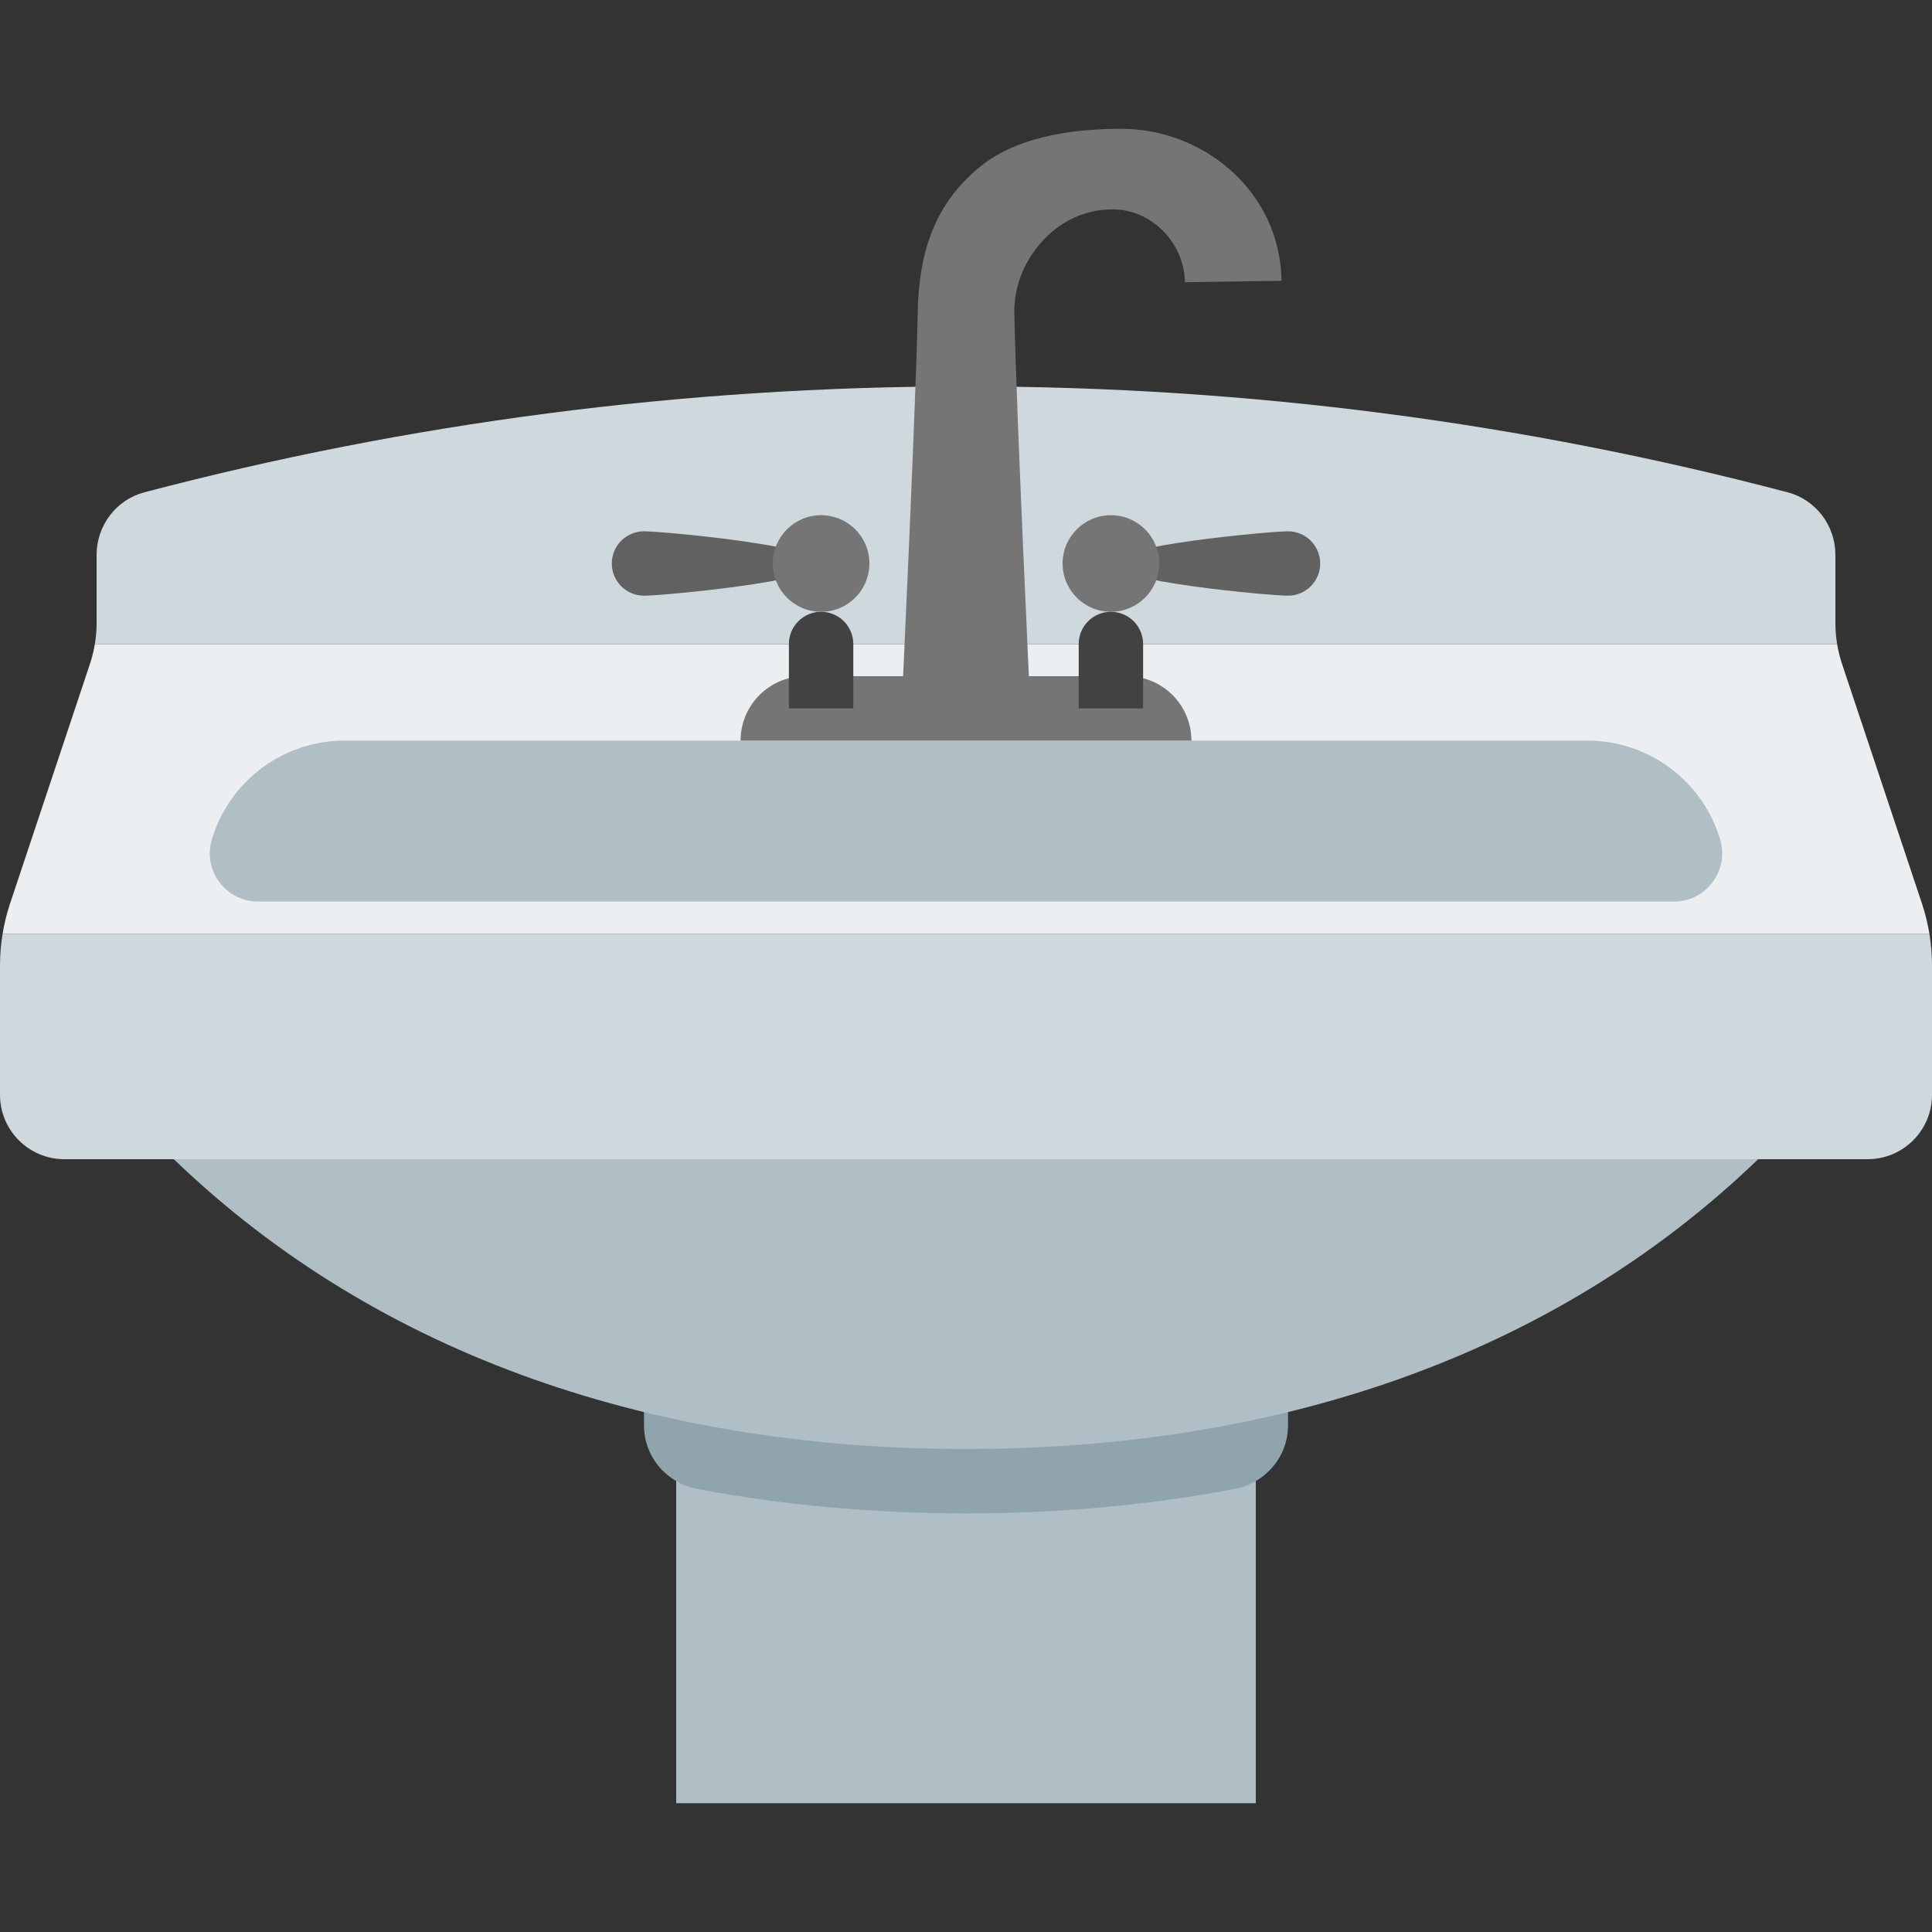 <?xml version="1.0" encoding="iso-8859-1"?>
<!-- Generator: Adobe Illustrator 19.0.0, SVG Export Plug-In . SVG Version: 6.00 Build 0)  -->
<svg version="1.1" id="Layer_1" xmlns="http://www.w3.org/2000/svg" xmlns:xlink="http://www.w3.org/1999/xlink" x="0px" y="0px"
	 viewBox="0 0 512 512" style="enable-background:new 0 0 512 512;" xml:space="preserve">
<rect x="0" y="0" width="512" height="512" fill="#333333" stroke="none"/>
<rect x="179.2" y="341.333" style="fill:#B0BEC5;" width="153.6" height="136.533"/>
<path style="fill:#90A4AE;" d="M170.667,377.771c0,8.32,6.016,15.292,14.199,16.836c22.605,4.258,46.362,6.46,71.134,6.46
	c24.772,0,48.529-2.202,71.134-6.46c8.175-1.545,14.199-8.516,14.199-16.836v-87.637H170.667V377.771z"/>
<path style="fill:#B0BEC5;" d="M465.937,307.2H46.063C100.992,360.09,174.788,384,256,384S411.008,360.09,465.937,307.2z"/>
<path style="fill:#CFD8DC;" d="M0,255.778v34.355c0,9.429,7.637,17.067,17.067,17.067h477.867c9.429,0,17.067-7.637,17.067-17.067
	v-34.355c0-2.79-0.239-5.564-0.691-8.311H0.691C0.239,250.206,0,252.988,0,255.778z"/>
<path style="fill:#ECEFF1;" d="M488.149,175.923c-0.572-1.715-0.998-3.473-1.297-5.257H25.139c-0.29,1.783-0.725,3.541-1.297,5.257
	L2.62,239.582c-0.853,2.577-1.493,5.214-1.929,7.885h510.626c-0.444-2.671-1.084-5.308-1.937-7.885L488.149,175.923z"/>
<path style="fill:#B0BEC5;" d="M443.597,238.933H68.403c-8.576,0-14.72-8.269-12.262-16.478l0,0
	c4.668-15.548,18.97-26.189,35.2-26.189h329.318c16.23,0,30.532,10.641,35.2,26.189l0,0
	C458.317,230.665,452.173,238.933,443.597,238.933z"/>
<path style="fill:#CFD8DC;" d="M486.4,165.129v-18.099c0-7.74-5.18-14.601-12.663-16.563C404.224,112.171,331.255,102.4,256,102.4
	s-148.224,9.771-217.737,28.066C30.78,132.437,25.6,139.29,25.6,147.029v18.099c0,1.86-0.162,3.712-0.461,5.538h461.713
	C486.554,168.841,486.4,166.989,486.4,165.129z"/>
<path style="fill:#757575;" d="M196.267,196.267c0-9.429,7.637-17.067,17.067-17.067h85.333c9.429,0,17.067,7.637,17.067,17.067
	H196.267z"/>
<path style="fill:#424242;" d="M226.133,187.733h-17.067v-17.067c0-4.71,3.823-8.533,8.533-8.533l0,0
	c4.71,0,8.533,3.823,8.533,8.533V187.733z"/>
<path style="fill:#616161;" d="M217.6,149.333c0,4.71-42.223,8.533-46.933,8.533s-8.533-3.823-8.533-8.533s3.823-8.533,8.533-8.533
	S217.6,144.623,217.6,149.333z"/>
<circle style="fill:#757575;" cx="217.6" cy="149.333" r="12.8"/>
<path style="fill:#424242;" d="M285.867,187.733h17.067v-17.067c0-4.71-3.823-8.533-8.533-8.533l0,0
	c-4.71,0-8.533,3.823-8.533,8.533V187.733z"/>
<path style="fill:#616161;" d="M294.4,149.333c0,4.71,42.223,8.533,46.933,8.533c4.71,0,8.533-3.823,8.533-8.533
	s-3.823-8.533-8.533-8.533S294.4,144.623,294.4,149.333z"/>
<g>
	<circle style="fill:#757575;" cx="294.4" cy="149.333" r="12.8"/>
	<path style="fill:#757575;" d="M243.2,82.91c0.29-14.473,3.558-28.151,16.512-38.716c10.812-8.815,27.204-10.061,37.444-10.061
		c21.777,0,42.121,16.58,42.462,40.286l-25.6,0.367c-0.145-10.112-8.329-18.765-18.236-19.285
		c-6.989-0.247-13.295,2.287-18.287,7.108c-5.521,5.333-8.841,12.732-8.687,20.292c0.521,26.231,4.258,104.832,4.258,104.832
		h-34.133C238.933,187.733,242.662,109.133,243.2,82.91z"/>
</g>
<g>
</g>
<g>
</g>
<g>
</g>
<g>
</g>
<g>
</g>
<g>
</g>
<g>
</g>
<g>
</g>
<g>
</g>
<g>
</g>
<g>
</g>
<g>
</g>
<g>
</g>
<g>
</g>
<g>
</g>
</svg>

